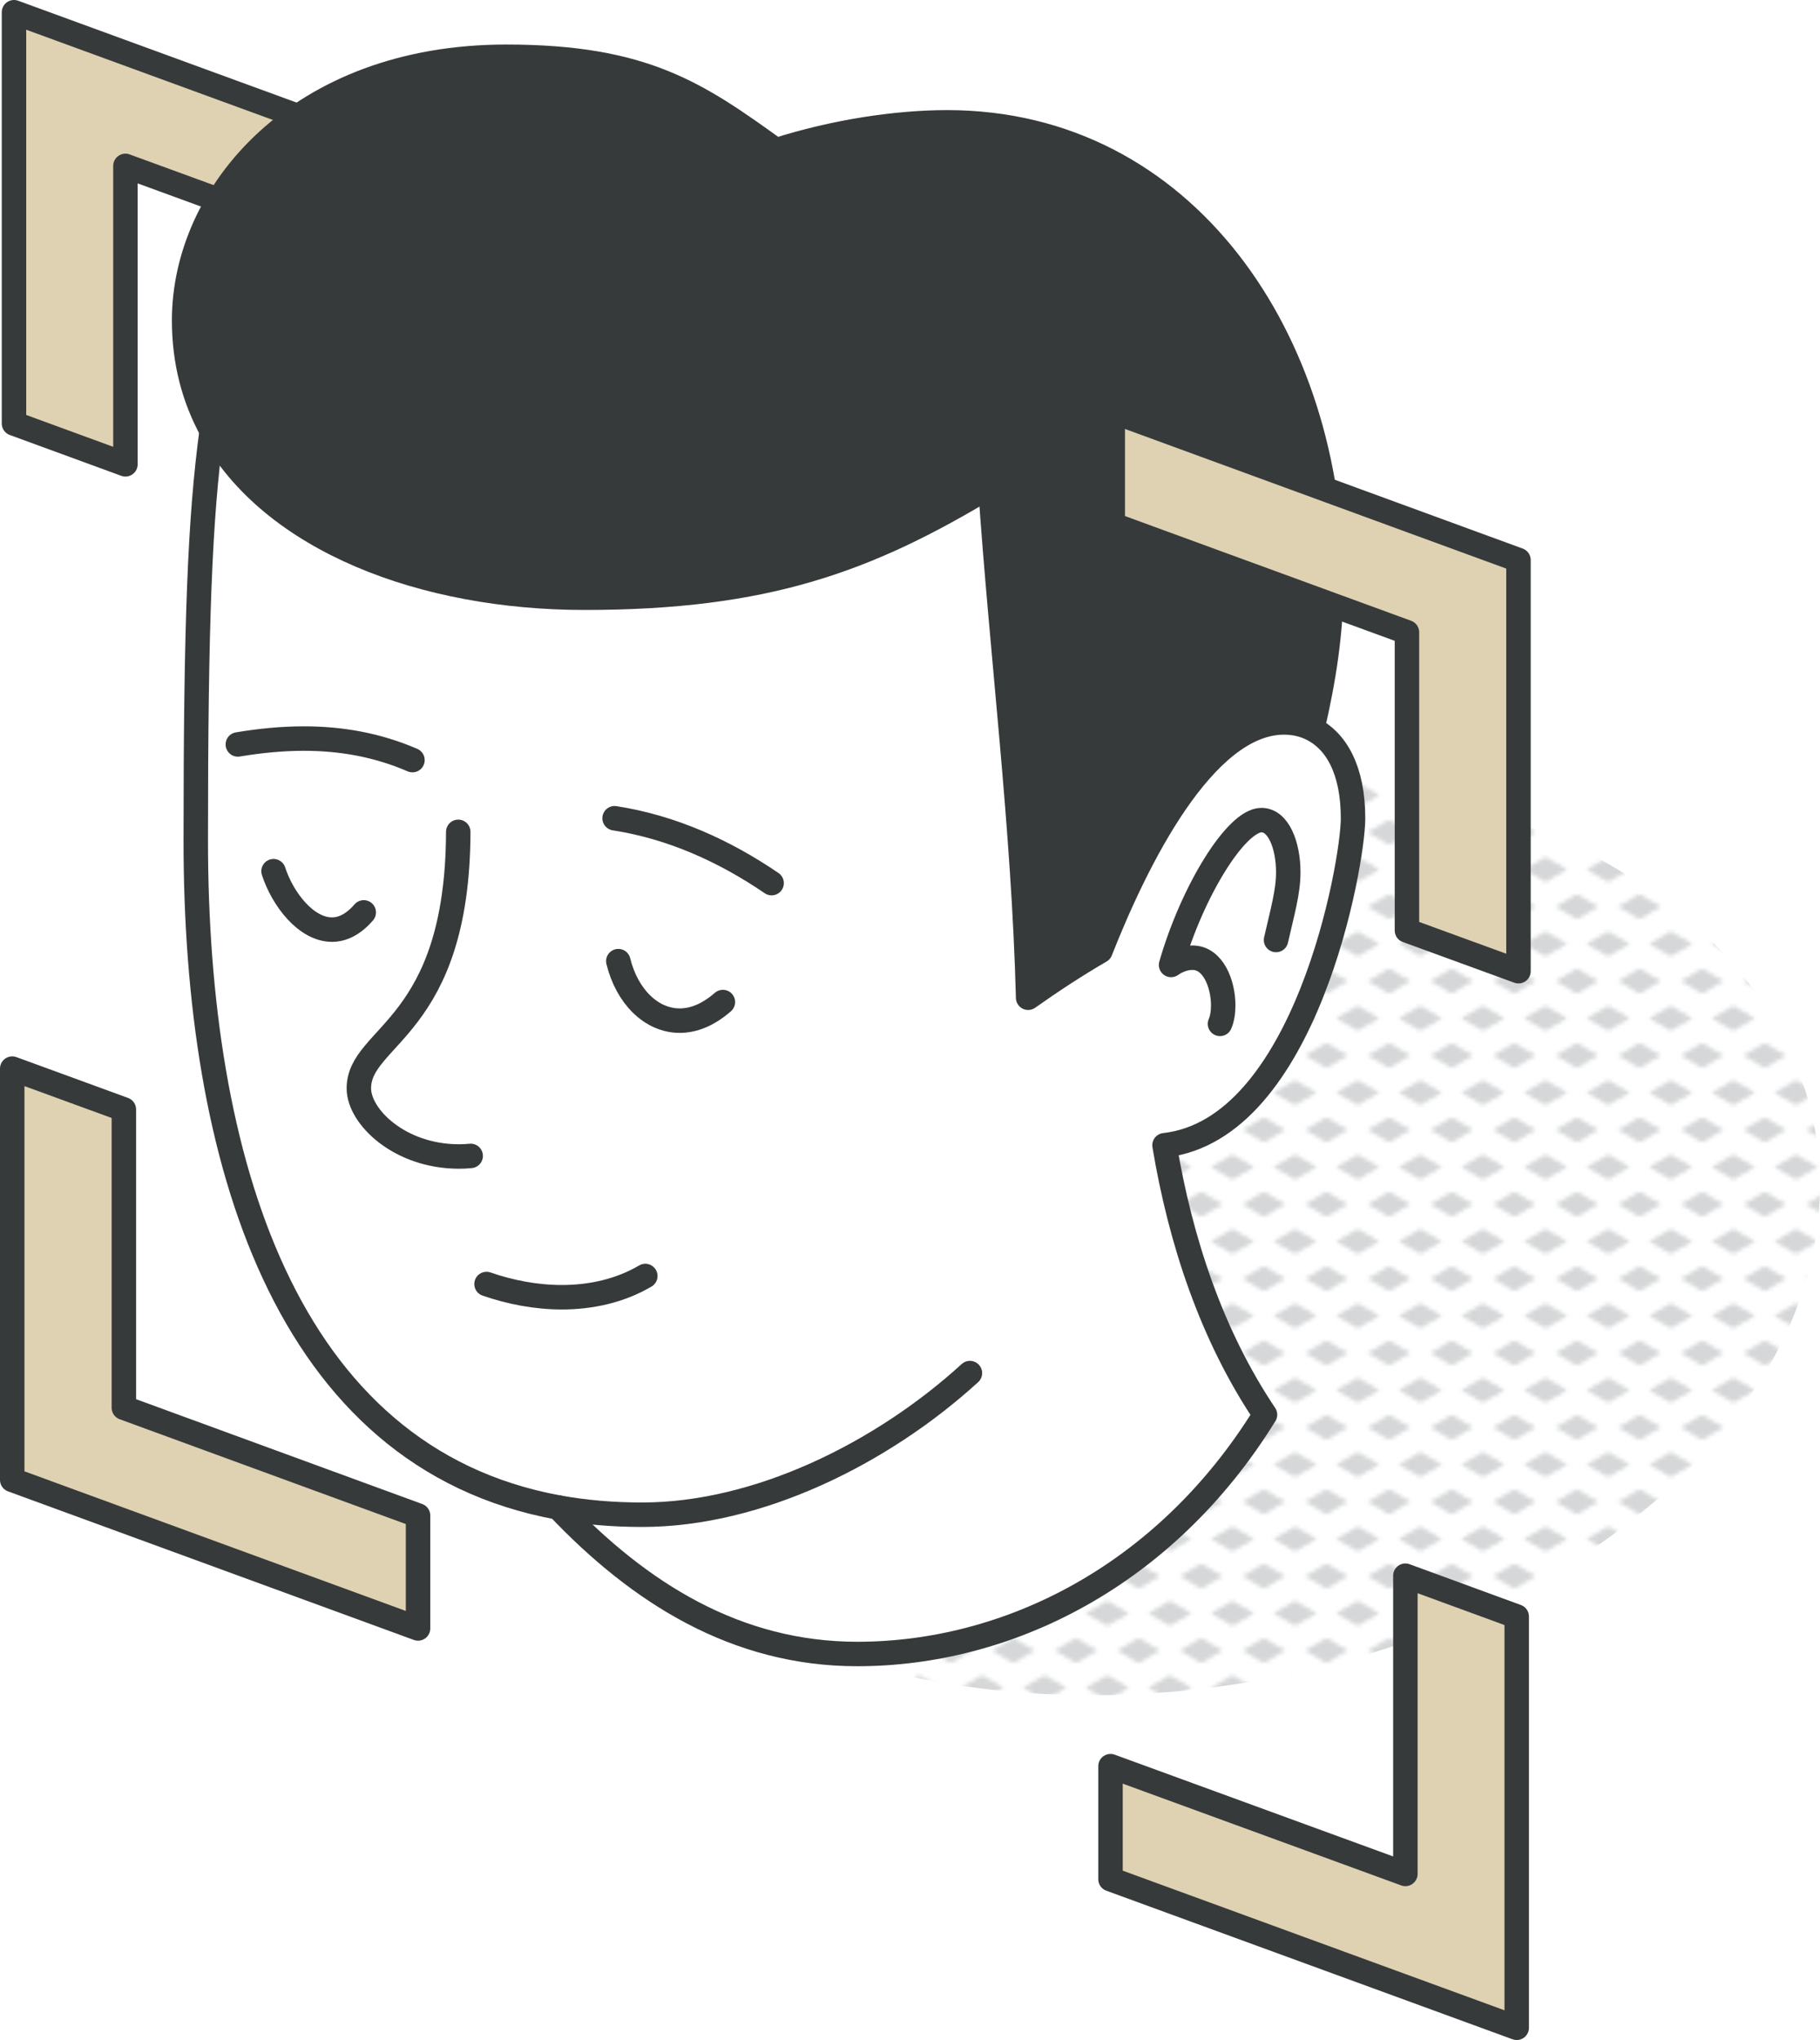 <svg xmlns="http://www.w3.org/2000/svg" xmlns:xlink="http://www.w3.org/1999/xlink" id="Ebene_2" data-name="Ebene 2" viewBox="0 0 186.03 208.43"><defs><style>      .cls-1, .cls-2 {        fill: none;      }      .cls-3 {        fill: #969a9e;      }      .cls-2 {        stroke: #373a3a;        stroke-linecap: round;        stroke-linejoin: round;        stroke-width: 2.5px;      }      .cls-4 {        fill: #ded2b3;      }      .cls-5 {        fill: #fff;      }      .cls-6 {        fill: url(#New_Pattern_Swatch_3);        opacity: .4;      }      .cls-7 {        fill: #373a3a;      }    </style><pattern id="New_Pattern_Swatch_3" data-name="New Pattern Swatch 3" x="0" y="0" width="16" height="19" patternTransform="translate(-4882 -5143.74) scale(.4)" patternUnits="userSpaceOnUse" viewBox="0 0 16 19"><g><rect class="cls-1" x="0" y="0" width="16" height="19"></rect><g><polygon class="cls-3" points="16 22.18 10.5 19 16 15.82 21.5 19 16 22.18"></polygon><polygon class="cls-3" points="8 12.68 2.5 9.5 8 6.32 13.5 9.5 8 12.68"></polygon></g><polygon class="cls-3" points="0 22.18 -5.5 19 0 15.82 5.5 19 0 22.18"></polygon><polygon class="cls-3" points="16 3.18 10.5 0 16 -3.18 21.5 0 16 3.18"></polygon><polygon class="cls-3" points="0 3.18 -5.5 0 0 -3.18 5.5 0 0 3.18"></polygon></g></pattern></defs><g id="Ebene_1-2" data-name="Ebene 1"><g><path class="cls-6" d="M175.14,147.46c-20.26,23.19-61.96,32.41-93.13,20.6-31.17-11.82-40.01-40.2-19.75-63.39,20.26-23.19,61.96-32.41,93.13-20.6s40.01,40.2,19.75,63.39Z"></path><g><g><g><polygon class="cls-4" points="42.95 16.43 42.95 27.96 12.82 16.95 12.82 47.44 1.43 43.27 1.43 1.25 42.95 16.43"></polygon><polygon class="cls-4" points="42.73 154.84 42.73 166.38 1.25 151.2 1.25 109.18 12.66 113.35 12.66 143.83 42.73 154.84"></polygon></g><g><polygon class="cls-2" points="42.73 154.84 12.66 143.83 12.66 113.35 1.25 109.18 1.25 151.2 42.73 166.38 42.73 154.84"></polygon><polygon class="cls-2" points="12.82 47.44 12.82 16.95 42.95 27.96 42.95 16.43 1.43 1.25 1.43 43.27 12.82 47.44"></polygon></g></g><g><g><path class="cls-5" d="M57.06,154.02c-28.01-5.11-37.05-35.71-37.05-68.11,0-22.29.42-33.02,1.63-41.91,6.18,11.26,21.71,17.08,38.12,17.08,18.54,0,28.9-3.82,41.47-11.42,1.2,17.43,3.43,34.84,3.87,52.29,2.39-1.7,4.85-3.3,7.39-4.78,3.65-9.28,10.58-23.35,18.77-23.35,1.02,0,1.99.22,2.89.67,2.4,1.21,4.16,4.13,4.16,9.13,0,4.63-4.83,31.78-19.27,33.4,1.63,9.79,4.83,19.43,10.27,27.53-10.23,16.56-26.37,24.45-41.67,24.45-12.38,0-22.27-6.23-30.57-14.97Z"></path><path class="cls-7" d="M136.08,59.49c0,5.17-.78,10.01-1.94,15-.89-.46-1.87-.67-2.89-.67-8.19,0-15.12,14.08-18.77,23.35-2.53,1.47-4.99,3.08-7.39,4.78-.45-17.45-2.68-34.86-3.87-52.29-12.57,7.6-22.93,11.42-41.47,11.42-16.41,0-31.94-5.82-38.12-17.08-1.81-3.29-2.81-7.04-2.81-11.26,0-13.01,11.73-26.93,32.91-26.93,14.17,0,19.57,3.79,27.59,9.56,6.06-1.94,12.4-2.86,17.49-2.86,24.36,0,39.27,22.33,39.27,46.98Z"></path></g><g><path class="cls-2" d="M21.64,44c-1.21,8.9-1.63,19.62-1.63,41.91,0,32.4,9.05,62.99,37.05,68.11,2.69.49,5.54.74,8.59.74,11.83,0,24.49-6.26,33.49-14.47"></path><path class="cls-2" d="M124.7,104.61c.22-.5.33-1.17.33-1.89,0-2.19-1.03-4.87-3.13-4.87-.79,0-1.53.28-2.2.74,2.17-7.55,6.66-14.8,9.24-14.8,1.74,0,2.74,2.57,2.74,5.34,0,2-.6,4.04-1.25,6.91"></path><path class="cls-2" d="M57.06,154.02c8.3,8.74,18.19,14.97,30.57,14.97,15.29,0,31.43-7.89,41.67-24.45-5.44-8.1-8.64-17.74-10.27-27.53,14.44-1.62,19.27-28.77,19.27-33.4,0-5-1.76-7.92-4.16-9.13-.89-.45-1.87-.67-2.89-.67-8.19,0-15.12,14.08-18.77,23.35-2.53,1.47-4.99,3.08-7.39,4.78-.45-17.45-2.68-34.86-3.87-52.29-12.57,7.6-22.93,11.42-41.47,11.42-16.41,0-31.94-5.82-38.12-17.08-1.81-3.3-2.81-7.04-2.81-11.26,0-13.01,11.73-26.93,32.91-26.93,14.17,0,19.57,3.79,27.59,9.56,6.06-1.94,12.4-2.86,17.49-2.86,24.36,0,39.27,22.33,39.27,46.98,0,5.17-.78,10.01-1.94,15"></path><path class="cls-2" d="M46.84,84.99c-.06,20.12-10.16,20.76-10.16,26.21,0,2.89,4.16,6.96,10.24,6.96.4,0,.8-.02,1.19-.06"></path><path class="cls-2" d="M27.96,89.01c.92,2.84,3.32,5.97,5.97,5.97,1.06,0,2.17-.51,3.25-1.76"></path><path class="cls-2" d="M63.2,98.2c.88,3.59,3.36,6.08,6.28,6.08,1.41,0,2.91-.59,4.41-1.9"></path><path class="cls-2" d="M24.31,76.06c2.28-.38,4.53-.6,6.75-.6,3.77,0,7.46.63,11.1,2.2"></path><path class="cls-2" d="M62.82,83.6c5.82.9,11.21,3.33,16.05,6.63"></path><path class="cls-2" d="M49.73,131.19c2.42.84,5.07,1.35,7.69,1.35,3,0,5.98-.66,8.54-2.17"></path></g></g><g><g><polygon class="cls-4" points="155.21 57.22 155.21 99.23 143.81 95.07 143.81 64.6 113.74 53.6 113.74 42.04 155.21 57.22"></polygon><polygon class="cls-4" points="155.03 165.16 155.03 207.18 113.51 192 113.51 180.45 143.65 191.46 143.65 160.99 155.03 165.16"></polygon></g><g><polygon class="cls-2" points="113.74 53.6 143.81 64.6 143.81 95.07 155.21 99.23 155.21 57.22 113.74 42.04 113.74 53.6"></polygon><polygon class="cls-2" points="143.65 160.99 143.65 191.46 113.51 180.45 113.51 192 155.03 207.18 155.03 165.16 143.65 160.99"></polygon></g></g></g></g></g></svg>